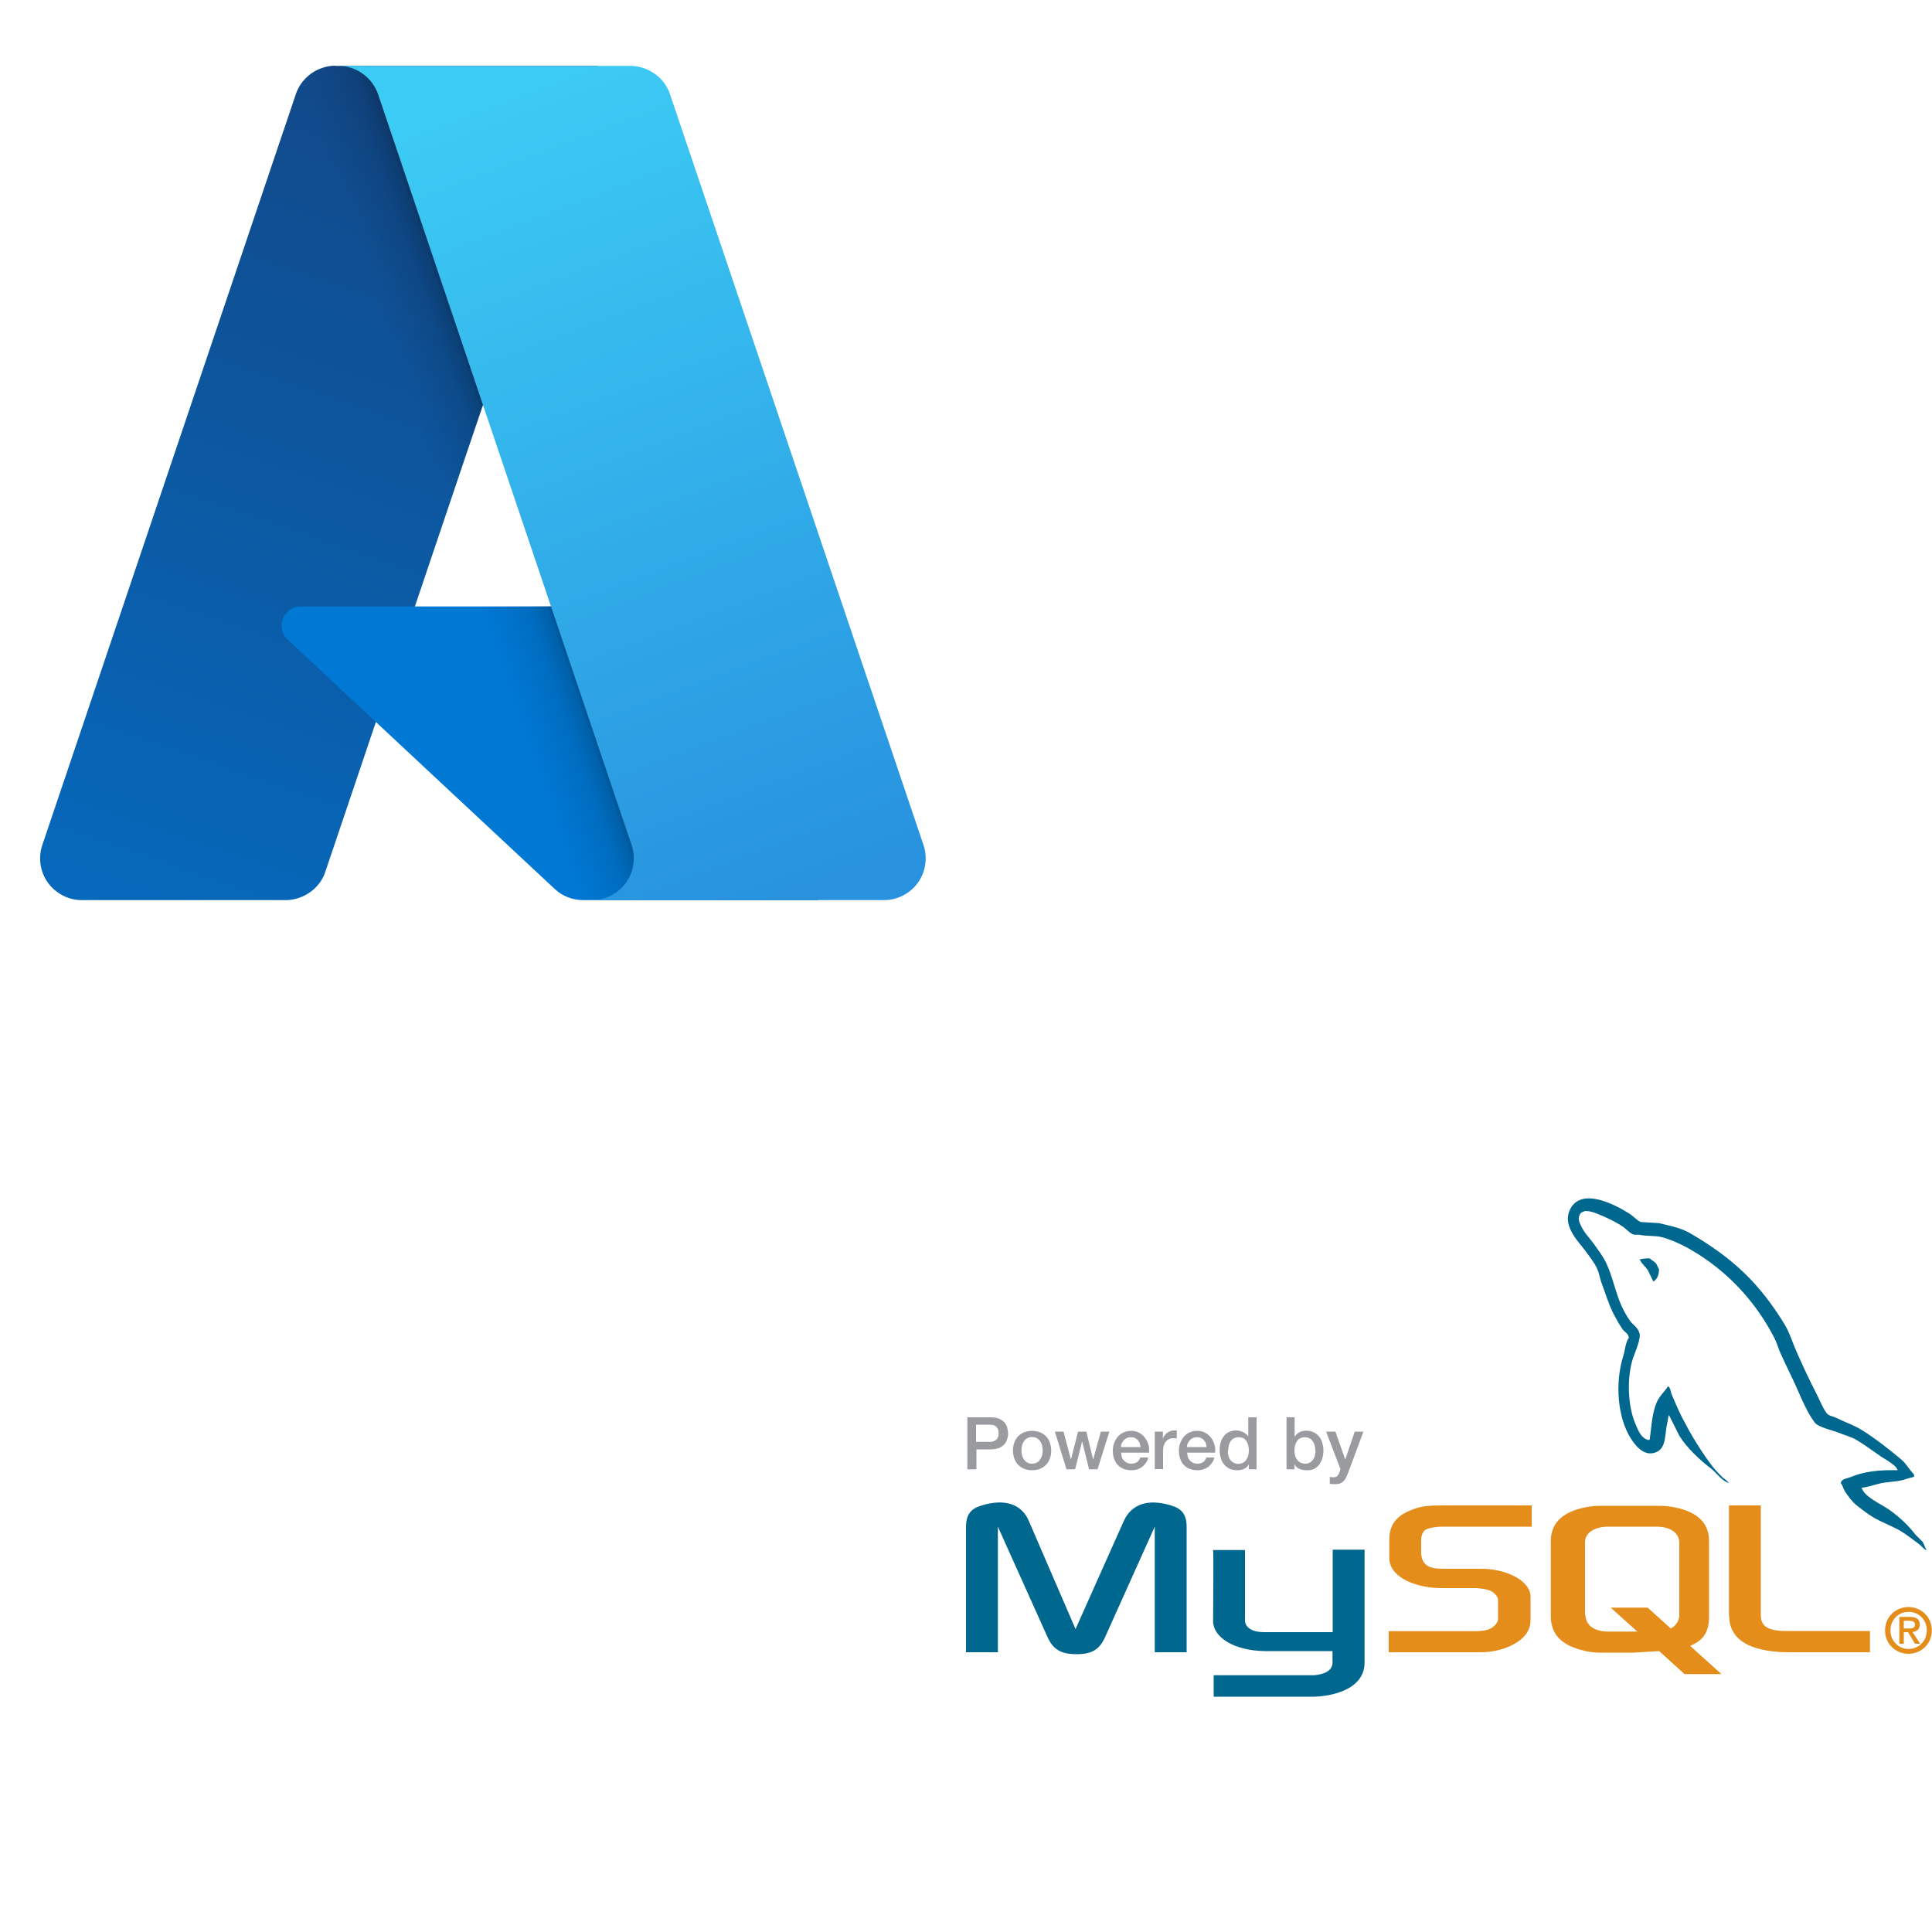 <?xml version="1.0" encoding="UTF-8"?><svg id="a" xmlns="http://www.w3.org/2000/svg" width="100" height="100" xmlns:xlink="http://www.w3.org/1999/xlink" viewBox="0 0 100 100"><defs><linearGradient id="b" x1="22.31" y1="95.39" x2="8.22" y2="53.78" gradientTransform="translate(0 102) scale(1 -1)" gradientUnits="userSpaceOnUse"><stop offset="0" stop-color="#114a8b"/><stop offset="1" stop-color="#0669bc"/></linearGradient><linearGradient id="c" x1="26.71" y1="76" x2="23.45" y2="74.9" gradientTransform="translate(0 102) scale(1 -1)" gradientUnits="userSpaceOnUse"><stop offset="0" stop-color="#000" stop-opacity=".3"/><stop offset=".07" stop-color="#000" stop-opacity=".2"/><stop offset=".32" stop-color="#000" stop-opacity=".1"/><stop offset=".62" stop-color="#000" stop-opacity=".05"/><stop offset="1" stop-color="#000" stop-opacity="0"/></linearGradient><linearGradient id="d" x1="25.02" y1="96.64" x2="40.48" y2="55.46" gradientTransform="translate(0 102) scale(1 -1)" gradientUnits="userSpaceOnUse"><stop offset="0" stop-color="#3ccbf4"/><stop offset="1" stop-color="#2892df"/></linearGradient><clipPath id="e"><rect x="50" y="62" width="50" height="26" fill="none" stroke-width="0"/></clipPath></defs><path d="m17.36,3.41h13.56l-14.08,41.71c-.14.43-.42.8-.79,1.06-.37.26-.81.41-1.26.41H4.24c-.34,0-.68-.08-.99-.24-.3-.16-.57-.38-.77-.66-.2-.28-.33-.6-.38-.94-.05-.34-.02-.69.09-1.01L15.31,4.88c.14-.43.42-.8.79-1.07.37-.26.81-.41,1.26-.41Z" fill="url(#b)" stroke-width="0"/><path d="m37.07,31.39H15.57c-.2,0-.4.06-.56.17-.17.11-.29.27-.37.46-.07.19-.09.39-.04.58.04.2.15.37.29.51l13.82,12.9c.4.38.93.58,1.48.58h12.18l-5.29-15.21Z" fill="#0078d4" stroke-width="0"/><path d="m17.36,3.41c-.46,0-.9.14-1.27.41-.37.27-.64.65-.78,1.09L2.21,43.71c-.12.33-.15.68-.11,1.02.05.34.18.67.37.95.2.28.46.51.77.67.31.16.65.24,1,.24h10.83c.4-.07.78-.25,1.09-.52.31-.27.55-.61.68-1l2.61-7.7,9.33,8.7c.39.32.88.5,1.39.51h12.13l-5.32-15.21h-15.51S30.97,3.41,30.97,3.41h-13.61Z" fill="url(#c)" stroke-width="0"/><path d="m34.68,4.88c-.14-.43-.42-.8-.79-1.06-.37-.26-.81-.41-1.26-.41h-15.11c.45,0,.89.14,1.26.41.37.26.64.64.79,1.06l13.12,38.86c.11.32.14.67.09,1.01-.05.34-.18.66-.38.94-.2.28-.46.51-.77.66-.31.16-.64.24-.99.24h15.11c.34,0,.68-.08.99-.24.31-.16.57-.38.77-.66.2-.28.33-.6.38-.94.05-.34.02-.69-.09-1.01L34.68,4.88Z" fill="url(#d)" stroke-width="0"/><g clip-path="url(#e)"><path d="m50,85.52h1.65v-6.5l2.55,5.67c.3.69.71.93,1.52.93s1.2-.24,1.5-.93l2.55-5.67v6.5h1.65v-6.49c0-.63-.25-.94-.78-1.1-1.25-.39-2.09-.05-2.47.79l-2.5,5.6-2.42-5.6c-.36-.85-1.22-1.18-2.47-.79-.52.16-.78.46-.78,1.1v6.49Z" fill="#00678f" stroke-width="0"/><path d="m62.79,80.23h1.65v3.58c-.02.19.06.65.96.67.46,0,3.55,0,3.58,0v-4.27h1.65s0,5.82,0,5.84c0,1.44-1.78,1.75-2.61,1.77h-5.2v-1.11h5.21c1.06-.11.94-.64.94-.82v-.43h-3.5c-1.63-.02-2.67-.73-2.68-1.54,0-.08.03-3.66,0-3.7h0Z" fill="#00678f" stroke-width="0"/><path d="m71.9,85.52h4.74c.55,0,1.09-.12,1.52-.32.71-.33,1.06-.77,1.06-1.35v-1.2c0-.47-.4-.92-1.17-1.21-.41-.16-.92-.24-1.41-.24h-2c-.67,0-.98-.2-1.06-.64-.02-.05-.02-.09-.02-.15v-.75s0-.08.02-.14c.08-.34.25-.43.84-.49.05,0,.11-.01.16-.01h4.7v-1.1h-4.63c-.67,0-1.01.04-1.33.14-.98.31-1.41.79-1.41,1.64v.96c0,.74.84,1.37,2.25,1.52.16.01.32.02.47.02h1.71c.06,0,.13,0,.17.01.52.04.74.14.9.33.09.09.13.19.13.3v.96c0,.12-.08.26-.24.39-.14.13-.38.21-.7.23-.06,0-.11.01-.17.01h-4.55v1.1h0Z" fill="#e48d1a" stroke-width="0"/><path d="m89.5,83.61c0,1.13.84,1.76,2.53,1.89.16.01.32.02.47.02h4.29v-1.1h-4.32c-.97,0-1.33-.24-1.33-.82v-5.68h-1.65v5.69Z" fill="#e48d1a" stroke-width="0"/><path d="m80.27,83.67v-3.91c0-.99.7-1.6,2.08-1.79.14-.02.3-.03.44-.03h3.13c.16,0,.3.01.46.03,1.38.19,2.08.79,2.08,1.79v3.91c0,.81-.3,1.24-.98,1.52l1.62,1.46h-1.91l-1.31-1.19-1.32.08h-1.76c-.3,0-.62-.04-.97-.14-1.05-.29-1.56-.84-1.56-1.75h0Zm1.78-.1c0,.05.02.11.03.17.09.46.52.71,1.17.71h1.5l-1.38-1.24h1.91l1.2,1.08c.22-.12.37-.3.42-.53.02-.05.02-.11.02-.16v-3.76s0-.1-.02-.15c-.09-.42-.52-.67-1.16-.67h-2.49c-.73,0-1.21.32-1.21.81v3.73h0Z" fill="#e48d1a" stroke-width="0"/><path d="m98.25,76.1c-1.01-.03-1.79.07-2.45.35-.19.08-.49.08-.52.32.1.11.12.27.2.4.16.26.42.6.66.78.26.2.53.41.81.58.5.3,1.05.47,1.53.78.28.18.56.4.83.6.14.1.23.25.4.32v-.03c-.09-.12-.12-.28-.2-.4l-.37-.37c-.37-.49-.83-.91-1.33-1.27-.39-.28-1.28-.66-1.44-1.12-.01,0-.02-.02-.03-.03.28-.03.61-.13.86-.2.43-.12.82-.09,1.27-.2.2-.06.4-.12.6-.17v-.12c-.23-.23-.39-.54-.63-.75-.65-.55-1.35-1.1-2.07-1.55-.4-.25-.9-.42-1.32-.63-.14-.07-.4-.11-.49-.23-.22-.28-.35-.65-.52-.98-.36-.7-.72-1.46-1.04-2.19-.22-.5-.36-.99-.63-1.44-1.31-2.15-2.71-3.45-4.89-4.72-.46-.27-1.02-.38-1.61-.52-.32-.02-.63-.04-.95-.06-.19-.08-.4-.32-.58-.43-.72-.46-2.57-1.45-3.11-.14-.34.82.51,1.63.81,2.04.21.29.48.62.63.95.1.22.12.43.2.66.21.56.39,1.18.66,1.7.14.26.29.54.46.78.11.14.29.21.32.43-.18.25-.19.63-.29.95-.45,1.42-.28,3.18.37,4.23.2.32.67,1.01,1.32.75.57-.23.44-.95.6-1.58.04-.14.01-.25.09-.35v.03c.17.35.35.69.52,1.04.38.62,1.06,1.26,1.64,1.7.3.23.53.62.92.75v-.03h-.03c-.07-.12-.19-.17-.29-.26-.23-.22-.48-.5-.66-.75-.52-.71-.99-1.49-1.41-2.3-.2-.39-.38-.81-.55-1.21-.07-.15-.07-.38-.2-.46-.19.29-.46.52-.6.86-.23.55-.26,1.21-.35,1.9-.05.02-.03,0-.06.03-.4-.1-.54-.51-.69-.86-.38-.9-.45-2.34-.12-3.37.09-.27.47-1.11.32-1.35-.07-.25-.32-.39-.46-.58-.17-.23-.34-.54-.46-.81-.31-.7-.45-1.48-.78-2.19-.16-.34-.42-.68-.63-.98-.24-.33-.51-.58-.69-.98-.07-.14-.16-.37-.06-.52.03-.1.07-.14.17-.17.17-.13.63.04.81.12.46.19.85.37,1.24.63.19.12.38.37.6.43h.26c.41.09.86.03,1.24.14.67.2,1.27.52,1.81.86,1.66,1.05,3.02,2.54,3.94,4.32.15.29.21.56.35.86.27.61.6,1.24.86,1.84.26.6.52,1.2.89,1.7.2.26.95.4,1.3.55.24.1.64.21.86.35.44.26.86.58,1.27.86.2.14.83.46.86.72h0Z" fill="#00678f" stroke-width="0"/><path d="m85.38,65.13c-.21,0-.36.02-.52.06v.03h.03c.1.21.28.34.4.52.1.2.19.4.29.6,0,0,.02-.02.03-.03.18-.13.26-.33.26-.63-.07-.08-.08-.17-.14-.26-.08-.12-.24-.19-.35-.29h0Z" fill="#00678f" fill-rule="evenodd" stroke-width="0"/><path d="m97.57,84.39c0,.72.57,1.21,1.21,1.21s1.21-.49,1.21-1.21-.57-1.21-1.21-1.21-1.21.49-1.21,1.21Zm2.16,0c0,.55-.42.96-.94.96s-.94-.41-.94-.96.41-.96.94-.96.94.41.94.96Zm-.61.69h.27l-.4-.61c.21-.02.38-.13.38-.38,0-.28-.18-.4-.52-.4h-.54v1.39h.23v-.6h.22l.36.6h0Zm-.58-.79v-.4h.27c.14,0,.31.03.31.19,0,.19-.15.21-.33.21h-.25Z" fill="#e48d1a" fill-rule="evenodd" stroke-width="0"/><path d="m50.07,73.36h1.19c.19,0,.35.03.47.08.12.06.21.12.28.21s.11.17.13.27c.02.1.04.19.04.27s-.01.17-.04.27-.07.19-.13.27c-.07.08-.16.15-.28.21-.12.05-.28.08-.47.08h-.72v1.03h-.47v-2.69h0Zm.47,1.27h.69c.05,0,.11,0,.16-.02.06-.02.11-.04.15-.07.05-.03.08-.08.11-.14.03-.06.04-.13.04-.21s-.01-.16-.04-.22c-.02-.06-.06-.1-.1-.14-.04-.03-.09-.06-.15-.07-.06-.01-.11-.02-.18-.02h-.7v.89Z" fill="#999b9e" stroke-width="0"/><path d="m53.42,76.1c-.16,0-.3-.03-.42-.08-.12-.05-.22-.12-.31-.21-.08-.09-.15-.2-.19-.32-.04-.13-.07-.26-.07-.41s.02-.28.07-.41c.04-.13.11-.23.19-.32.08-.09.19-.16.31-.21.12-.05.26-.08.42-.08s.29.03.42.08c.12.05.22.12.31.21.08.09.15.2.19.32.04.13.07.26.07.41s-.02.29-.07.41c-.04.13-.11.23-.19.32-.08.09-.19.16-.31.21-.12.05-.26.08-.42.08Zm0-.34c.09,0,.18-.02.25-.06.07-.04.13-.09.17-.16.04-.07.08-.14.1-.22s.03-.17.03-.25-.01-.17-.03-.25c-.02-.08-.06-.16-.1-.22-.04-.06-.1-.12-.17-.16-.07-.04-.15-.06-.25-.06s-.18.02-.25.06c-.07.04-.13.09-.17.16-.04.06-.08.14-.1.22-.02.08-.03.17-.03.25s.01.17.03.25c.02.08.06.16.1.22s.1.12.17.16c.07.04.15.06.25.06Z" fill="#999b9e" stroke-width="0"/><path d="m54.59,74.1h.46l.38,1.45h0l.37-1.45h.43l.35,1.45h0l.4-1.45h.44l-.61,1.95h-.44l-.36-1.45h0l-.36,1.45h-.45l-.6-1.95h0Z" fill="#999b9e" stroke-width="0"/><path d="m58.03,75.18c0,.08.01.15.03.22.02.07.05.13.1.18.04.05.1.09.16.13.07.03.14.05.23.05.13,0,.23-.03.3-.08.08-.05.13-.13.17-.24h.41c-.02.11-.06.2-.12.28-.06.08-.12.15-.2.21-.08.06-.17.1-.26.13-.1.03-.2.04-.3.04-.15,0-.29-.03-.41-.08-.12-.05-.22-.12-.3-.21s-.14-.2-.18-.32c-.04-.13-.06-.26-.06-.41,0-.14.02-.27.07-.39.04-.12.11-.23.19-.33.08-.09.18-.17.3-.22s.25-.08.39-.08.29.03.41.1c.12.06.22.15.3.25.08.11.14.23.18.36.04.14.05.28.03.42h-1.43Zm1-.28c0-.07-.02-.13-.04-.2-.02-.06-.06-.12-.1-.16-.04-.05-.09-.08-.15-.11-.06-.03-.12-.04-.2-.04s-.14.01-.21.04c-.06.03-.11.06-.16.11-.04.05-.08.1-.11.16-.03.06-.04.13-.04.2h1,0Z" fill="#999b9e" stroke-width="0"/><path d="m59.79,74.1h.4v.38h0c.01-.05.04-.1.07-.16.04-.05.08-.1.13-.14.05-.04.11-.07.17-.1.06-.03.13-.04.19-.04.05,0,.08,0,.1,0,.02,0,.04,0,.06,0v.41s-.06,0-.09-.01c-.03,0-.06,0-.09,0-.07,0-.14.01-.21.04-.06.03-.12.07-.17.13-.05.06-.09.13-.11.21-.03.08-.04.18-.04.29v.93h-.43v-1.95h0Z" fill="#999b9e" stroke-width="0"/><path d="m61.45,75.18c0,.08.01.15.03.22.02.07.05.13.1.18.04.05.1.09.16.13.07.03.14.05.23.05.13,0,.23-.03.3-.08.08-.05.13-.13.17-.24h.41c-.02.11-.06.2-.12.28-.06.08-.12.15-.2.21-.08.06-.17.1-.26.13-.1.03-.2.04-.3.04-.15,0-.29-.03-.41-.08-.12-.05-.22-.12-.3-.21s-.14-.2-.18-.32c-.04-.13-.06-.26-.06-.41,0-.14.02-.27.07-.39.04-.12.11-.23.19-.33.08-.09.18-.17.3-.22.12-.06.25-.08.39-.08s.29.03.41.1c.12.06.22.15.3.25s.14.23.18.36c.04.14.05.28.03.42h-1.43Zm1-.28c0-.07-.02-.13-.04-.2-.02-.06-.06-.12-.1-.16-.04-.05-.09-.08-.15-.11-.06-.03-.12-.04-.2-.04s-.14.01-.21.04-.11.06-.16.11c-.04.05-.08.1-.11.16-.03.06-.04.13-.04.2h1,0Z" fill="#999b9e" stroke-width="0"/><path d="m65.05,76.05h-.41v-.26h0c-.06.11-.14.19-.25.24-.11.05-.23.07-.35.07-.15,0-.29-.03-.4-.08-.11-.05-.21-.13-.28-.22-.08-.09-.13-.2-.17-.33-.04-.13-.06-.26-.06-.41,0-.18.02-.33.07-.46.05-.13.11-.23.19-.32.08-.08.17-.14.27-.18.1-.04.21-.06.31-.06.06,0,.12,0,.18.02.06.01.12.03.18.06.06.03.11.06.16.1.05.04.09.08.12.14h0v-1h.43v2.69h0Zm-1.5-.95c0,.08.01.16.03.25.02.08.05.15.1.21.04.06.1.11.17.15.07.04.15.06.24.06s.18-.02.25-.06c.07-.04.13-.09.17-.16.04-.07.08-.14.1-.22.02-.08.03-.17.03-.25,0-.22-.05-.38-.14-.51s-.23-.18-.39-.18c-.1,0-.18.02-.25.06-.07.04-.13.09-.17.16-.04.07-.08.14-.09.23-.02.08-.03.17-.03.26h0Z" fill="#999b9e" stroke-width="0"/><path d="m66.58,73.36h.43v1h0s.07-.09.11-.13c.04-.04.09-.07.14-.1.05-.03.11-.05.16-.06.06-.01.11-.02.17-.02.15,0,.29.03.4.08.11.05.21.13.28.22.08.09.13.2.17.33.04.13.06.26.06.4,0,.13-.02.26-.05.38-.03.12-.09.23-.15.33-.07.09-.16.17-.26.23-.11.06-.23.08-.37.08-.07,0-.13,0-.2-.01-.07,0-.13-.03-.19-.05-.06-.03-.12-.06-.16-.1-.05-.04-.09-.09-.12-.16h0v.27h-.41v-2.69Zm1.5,1.72c0-.09-.01-.17-.03-.26-.02-.08-.06-.16-.1-.22s-.1-.12-.17-.15c-.07-.04-.15-.06-.23-.06-.18,0-.32.06-.41.19-.09.13-.14.29-.14.5,0,.1.01.19.04.27.02.08.06.16.11.22.05.06.11.11.17.14.07.03.14.05.23.05.1,0,.18-.02.25-.06.07-.04.12-.09.17-.16.04-.06.08-.14.09-.22.02-.08.03-.17.03-.25h0Z" fill="#999b9e" stroke-width="0"/><path d="m68.65,74.1h.47l.51,1.45h0l.49-1.45h.45l-.76,2.05c-.03.09-.07.17-.1.25-.03.08-.08.15-.12.21-.05.06-.11.11-.18.15-.07.04-.17.06-.28.06-.1,0-.2,0-.3-.02v-.36s.07.01.1.02c.03,0,.07,0,.1,0,.05,0,.09,0,.12-.02.03-.01.06-.03.08-.06.02-.02.04-.05.06-.08.02-.03.03-.07.04-.11l.05-.15-.74-1.94Z" fill="#999b9e" stroke-width="0"/></g></svg>